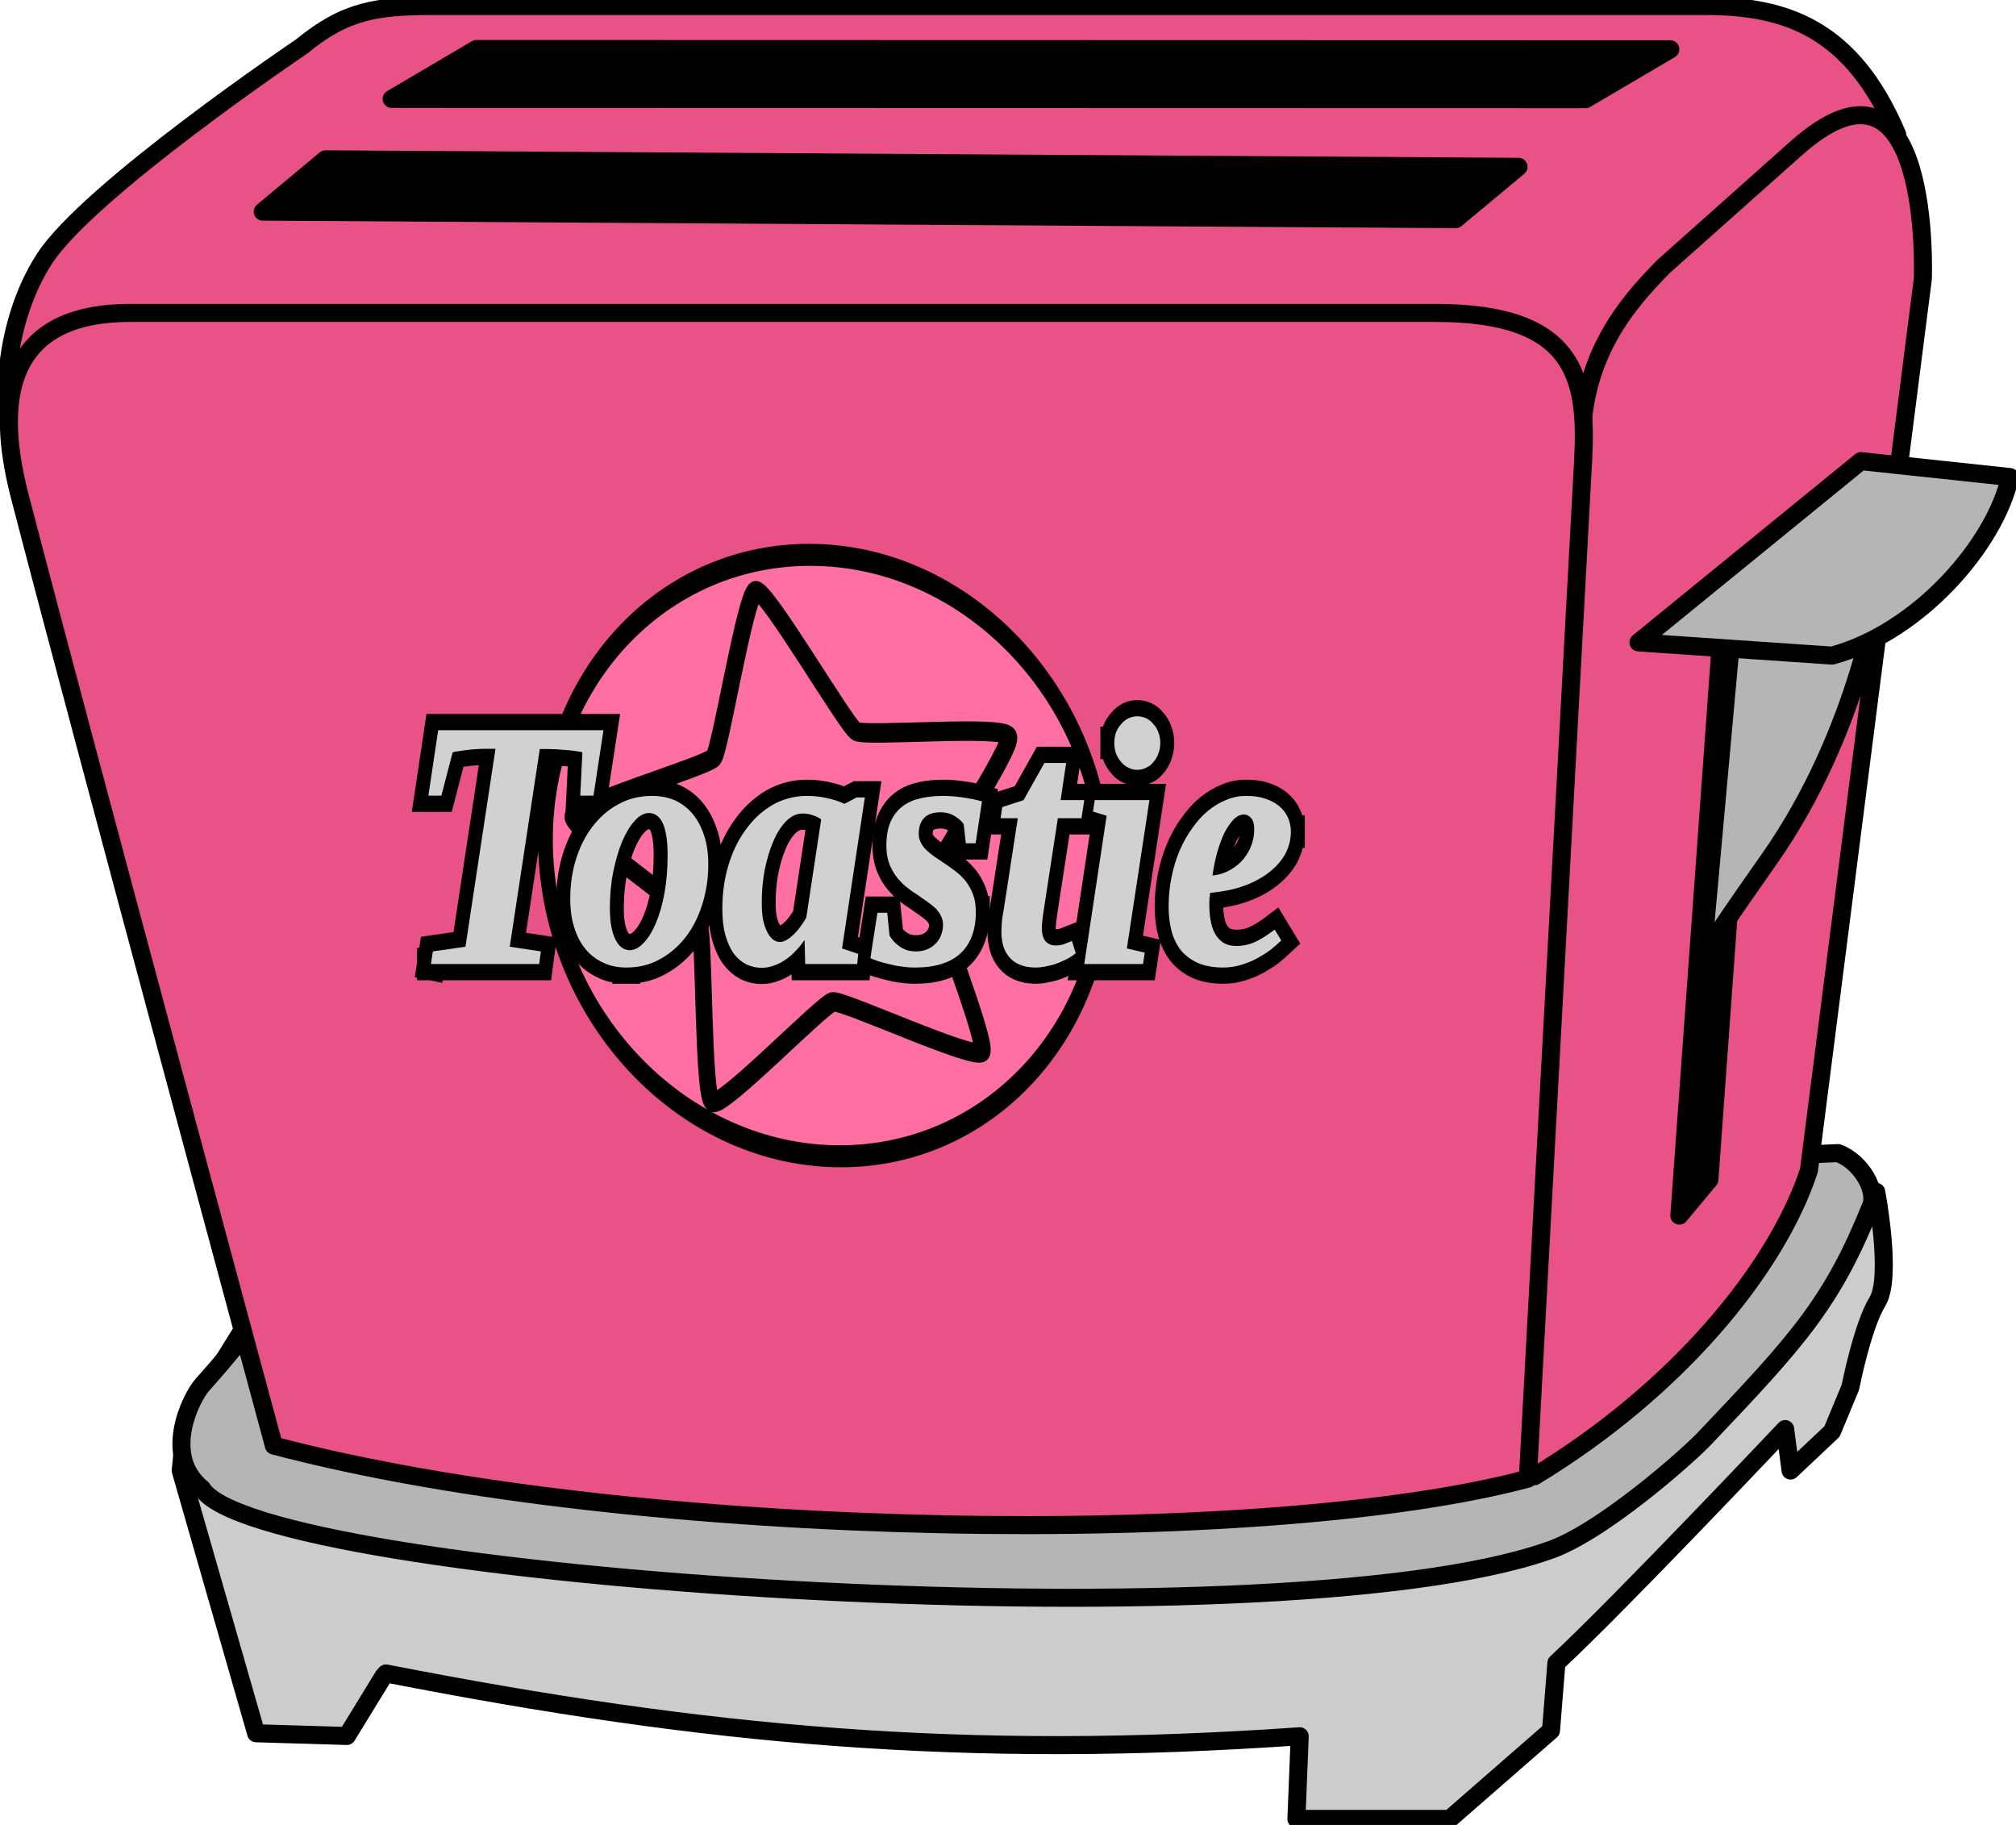 <?xml version="1.0" encoding="UTF-8" standalone="no"?>
<!-- Created with Inkscape (http://www.inkscape.org/) -->

<svg
     xmlns:dc="http://purl.org/dc/elements/1.1/"
     xmlns:cc="http://creativecommons.org/ns#"
     xmlns:rdf="http://www.w3.org/1999/02/22-rdf-syntax-ns#"
     xmlns:svg="http://www.w3.org/2000/svg"
     xmlns="http://www.w3.org/2000/svg"
     xmlns:xlink="http://www.w3.org/1999/xlink"
     xmlns:sodipodi="http://sodipodi.sourceforge.net/DTD/sodipodi-0.dtd"
     xmlns:inkscape="http://www.inkscape.org/namespaces/inkscape"
     id="svg2"
     height="607.1"
     width="670.7"
     version="1.1"
     viewBox="0 0 670.7 607.1"
     inkscape:version="0.48.5 r10040"
     sodipodi:docname="foo (copy).svg">
    <sodipodi:namedview
         pagecolor="#ffffff"
         bordercolor="#666666"
         borderopacity="1"
         objecttolerance="10"
         gridtolerance="10"
         guidetolerance="10"
         inkscape:pageopacity="0"
         inkscape:pageshadow="2"
         inkscape:window-width="1920"
         inkscape:window-height="1106"
         id="namedview53"
         showgrid="false"
         inkscape:zoom="1.11"
         inkscape:cx="249.5"
         inkscape:cy="318.9"
         inkscape:window-x="0"
         inkscape:window-y="32"
         inkscape:window-maximized="1"
         inkscape:current-layer="svg2"
         fit-margin-top="0"
         fit-margin-left="0"
         fit-margin-right="0"
         fit-margin-bottom="0" />
    <defs
         id="defs4">
        <linearGradient
             id="linearGradient4357">
            <stop
                 id="stop4359"
                 stop-color="#9be7ff"
                 offset="0" />
            <stop
                 id="stop4361"
                 stop-color="#fcfeff"
                 offset="1" />
        </linearGradient>
        <linearGradient
             id="linearGradient4441-2"
             y2="473"
             xlink:href="#linearGradient4357"
             gradientUnits="userSpaceOnUse"
             x2="525.5"
             y1="505.1"
             x1="568" />
        <linearGradient
             id="linearGradient4425-7"
             y2="390.5"
             xlink:href="#linearGradient4357"
             gradientUnits="userSpaceOnUse"
             x2="588.5"
             y1="468.8"
             x1="646.9" />
        <linearGradient
             id="linearGradient4433-7"
             y2="421.2"
             xlink:href="#linearGradient4357"
             gradientUnits="userSpaceOnUse"
             x2="439.1"
             y1="460.1"
             x1="490" />
        <linearGradient
             id="linearGradient4409-0"
             y2="346.1"
             xlink:href="#linearGradient4357"
             gradientUnits="userSpaceOnUse"
             x2="629.7"
             y1="391.3"
             x1="693.2" />
        <linearGradient
             id="linearGradient4417-7"
             y2="357.3"
             xlink:href="#linearGradient4357"
             gradientUnits="userSpaceOnUse"
             x2="461.7"
             y1="419.5"
             x1="523.3" />
        <linearGradient
             id="linearGradient4379-1"
             y2="297.9"
             xlink:href="#linearGradient4357"
             gradientUnits="userSpaceOnUse"
             x2="672.5"
             y1="324.8"
             x1="727" />
        <linearGradient
             id="linearGradient4401-9"
             y2="309.6"
             xlink:href="#linearGradient4357"
             gradientUnits="userSpaceOnUse"
             x2="466.8"
             y1="328"
             x1="589.9" />
        <linearGradient
             id="linearGradient4393-3"
             y2="260.4"
             xlink:href="#linearGradient4357"
             gradientUnits="userSpaceOnUse"
             x2="491.4"
             y1="277.4"
             x1="555.1" />
        <linearGradient
             id="linearGradient4363-7"
             y2="117.6"
             xlink:href="#linearGradient4357"
             gradientUnits="userSpaceOnUse"
             x2="633.1"
             y1="146.2"
             x1="803.1" />
        <linearGradient
             id="linearGradient6075"
             y2="148.9"
             xlink:href="#linearGradient4357"
             gradientUnits="userSpaceOnUse"
             x2="669.4"
             y1="210.8"
             x1="792.7" />
    </defs>
    <path
         style="fill:#cccccc;fill-opacity:1;stroke:#000000;stroke-width:6;stroke-linecap:round;stroke-linejoin:round;stroke-miterlimit:4;stroke-dasharray:none"
         inkscape:connector-curvature="0"
         d="M 61.81,472.8 81.11,441.8 624.2,396.5 C 624.2,396.5 629.6,424.8 624.6,433 619.6,441.1 615.6,461.5 615.6,461.5 L 609.5,476.2 595.7,489.2 593.9,475.4 C 593.9,475.4 539.2,533.3 517.8,553.2 L 516,575.7 482.3,605.1 431.3,605.1 432.4,577.6 C 320.7,585.4 234.9,577.5 128.4,556.7 L 127.6,557.6 115.4,577.5 85.21,576.6 60.11,489.2 z"
         id="path9034" />
    <path
         style="fill:#e95287;fill-opacity:1;stroke:#000000;stroke-width:6;stroke-linecap:round;stroke-linejoin:round;stroke-miterlimit:4;stroke-dasharray:none"
         inkscape:connector-curvature="0"
         d="M 2.111,137.2 C 2.111,137.2 0.011,109.1 14.71,86.2 29.41,63.3 100.3,15.5 100.3,15.5 115,3.4 125.4,2 144.4,2 H 567.5 C 593.9,2 616.2,9.3 631.2,44.8 L 543.4,188.8 z"
         id="path9036" />
    <path
         style="fill:#b5b5b5;fill-opacity:1;stroke:#000000;stroke-width:6;stroke-linecap:round;stroke-linejoin:round;stroke-miterlimit:4;stroke-dasharray:none"
         inkscape:connector-curvature="0"
         d="M 117.6,405 611.5,383.6 C 619.5,386.6 624.6,396.4 622.4,401.3 609.5,433.4 598.1,445.9 567.2,478.4 562.2,483.8 532.4,510.4 514.7,516 422.6,548.1 85.11,525.1 67.21,495.2 53.71,484.2 63.71,464.7 67.31,460.7 89.91,435.5 92.91,425.4 117.6,405 z"
         id="path9038" />
    <path
         style="fill:#e95287;fill-opacity:1;stroke:#000000;stroke-width:6;stroke-linecap:round;stroke-linejoin:round;stroke-miterlimit:4;stroke-dasharray:none"
         inkscape:connector-curvature="0"
         d="M 526.2,145.4 C 527.2,118.1 540.5,101.7 553.5,88.6 L 597.5,49.4 C 643.1,8.8 639.7,92.8 639.7,92.8 L 601.8,389.4 C 591,422.2 557.9,462.4 510.5,491.1"
         id="path9040" />
    <path
         style="stroke:#000000;stroke-width:6;stroke-linecap:round;stroke-linejoin:round;stroke-miterlimit:4;stroke-dasharray:none"
         inkscape:connector-curvature="0"
         d="M 108.3,53 505.2,55.5 484.3,72.9 87.41,70.4 z"
         id="path9042" />
    <path
         style="stroke:#000000;stroke-width:6;stroke-linecap:round;stroke-linejoin:round;stroke-miterlimit:4;stroke-dasharray:none"
         inkscape:connector-curvature="0"
         d="M 158.5,16.3 555.7,16.4 527.5,33 130.3,32.9 z"
         id="path9044" />
    <path
         style="stroke:#000000;stroke-width:6;stroke-linecap:round;stroke-linejoin:round;stroke-miterlimit:4;stroke-dasharray:none"
         inkscape:connector-curvature="0"
         d="M 572.4,215.3 582.4,203.3 568.7,392.4 558.7,404.4 z"
         id="path9046" />
    <path
         style="fill:#b5b5b5;fill-opacity:1;stroke:#000000;stroke-width:6;stroke-linecap:round;stroke-linejoin:round;stroke-miterlimit:4;stroke-dasharray:none"
         inkscape:connector-curvature="0"
         d="M 576.6,205.5 625.1,195.1 C 625.1,195.1 618.6,242.9 588.8,285.5 558.8,328.1 566.2,320.2 566.2,320.2 z"
         id="path9048" />
    <path
         style="fill:#b5b5b5;fill-opacity:1;stroke:#000000;stroke-width:6;stroke-linecap:round;stroke-linejoin:round;stroke-miterlimit:4;stroke-dasharray:none"
         inkscape:connector-curvature="0"
         d="M 545.1,213.7 619.1,153.4 668.7,158.7 C 663.7,181.1 638.4,210.3 609.5,218.1 z"
         id="path9050" />
    <path
         style="fill:#e95287;fill-opacity:1;stroke:#000000;stroke-width:6;stroke-linecap:round;stroke-linejoin:round;stroke-miterlimit:4;stroke-dasharray:none"
         inkscape:connector-curvature="0"
         d="M 43.31,104.1 H 477.7 C 524.4,104.1 528.1,125.9 526.7,153 L 508.3,491.9 C 422.1,515.1 211.9,512.8 91.11,480.9 91.11,480.9 28.61,249.9 6.611,165.2 -0.189,139 -2.089,104.1 43.31,104.1 z"
         id="path9052" />
    <g
         id="g4253"
         transform="matrix(0.859,0,0,1,45.8,0)">
        <path
             transform="matrix(0.552,0,0.042,0.705,323.4,581)"
             d="M 124.3,-420.4 C 124.3,-342 36.57,-278.5 -71.62,-278.5 -179.8,-278.5 -267.5,-342 -267.5,-420.4 -267.5,-498.8 -179.8,-562.3 -71.62,-562.3 36.57,-562.3 124.3,-498.8 124.3,-420.4 z"
             sodipodi:ry="141.9"
             sodipodi:rx="195.9"
             sodipodi:cy="-420.4"
             sodipodi:cx="-71.62"
             id="path3832"
             style="fill:#ff6fa2;fill-opacity:1;stroke:#000000;stroke-width:10.38;stroke-linecap:round;stroke-linejoin:round;stroke-miterlimit:4;stroke-opacity:1;stroke-dasharray:none"
             sodipodi:type="arc" />
        <path
             transform="matrix(0.858,0,0.051,0.857,372.3,670.6)"
             inkscape:transform-center-y="0.07528"
             inkscape:transform-center-x="0.07146"
             d="M -30.66,-374.1 C -34.07,-370.7 -91.91,-394.3 -96.67,-393.6 -101.4,-392.8 -149.1,-352.4 -153.4,-354.6 -157.7,-356.8 -153.1,-419.1 -155.2,-423.4 -157.4,-427.7 -210.6,-460.6 -209.8,-465.3 -209,-470.1 -148.3,-485 -144.9,-488.4 -141.5,-491.8 -126.7,-552.4 -121.9,-553.2 -117.2,-554 -84.29,-500.8 -79.99,-498.6 -75.7,-496.4 -13.41,-501.1 -11.22,-496.8 -9.034,-492.5 -49.41,-444.8 -50.16,-440 -50.91,-435.3 -27.25,-377.5 -30.66,-374.1 z"
             inkscape:randomized="0"
             inkscape:rounded="0.07"
             inkscape:flatsided="false"
             sodipodi:arg2="1.414"
             sodipodi:arg1="0.7854"
             sodipodi:r2="55.93"
             sodipodi:r1="105.7"
             sodipodi:cy="-448.8"
             sodipodi:cx="-105.4"
             sodipodi:sides="5"
             id="path3830"
             style="fill:#ff6fa2;fill-opacity:1;stroke:#000000;stroke-width:7.552;stroke-miterlimit:4;stroke-opacity:1;stroke-dasharray:none"
             sodipodi:type="star" />
        <g
             id="use3842-4-3"
             style="font-size:40px;font-style:normal;font-weight:normal;line-height:125%;letter-spacing:0px;word-spacing:0px;fill:none;stroke:#000000;stroke-width:13.079;stroke-linecap:square;stroke-linejoin:miter;stroke-miterlimit:4;stroke-opacity:1;stroke-dasharray:none;font-family:Sans"
             transform="matrix(0.825,0,0,0.825,-105.7,628.6)">
            <path
                 id="path3868-2-8"
                 style="font-size:144px;font-style:italic;font-variant:normal;font-weight:bold;font-stretch:normal;stroke:#000000;stroke-width:13.079;stroke-miterlimit:4;stroke-dasharray:none;font-family:Liberation Serif;-inkscape-font-specification:Liberation Serif Bold Italic"
                 d="M 265.8,-373.2 266.7,-378.3 282,-380.2 296.1,-460 291.8,-460 C 290.7,-460 289.4,-460 288,-459.9 286.5,-459.8 285.1,-459.8 283.6,-459.6 282.1,-459.5 280.7,-459.3 279.3,-459.1 278,-459 276.9,-458.8 276,-458.6 L 270.7,-441.1 264.6,-441.1 269.2,-467.5 346.8,-467.5 342.1,-441.1 335.9,-441.1 336.9,-458.6 C 336,-458.8 334.9,-459 333.5,-459.1 332.2,-459.3 330.8,-459.4 329.3,-459.5 327.8,-459.6 326.3,-459.7 324.8,-459.8 323.4,-459.8 322.1,-459.9 321,-459.9 L 316.9,-459.9 302.8,-380.2 317.4,-378.3 316.6,-373.2 265.8,-373.2"
                 inkscape:connector-curvature="0" />
            <path
                 id="path3870-2-0"
                 style="font-size:144px;font-style:italic;font-variant:normal;font-weight:bold;font-stretch:normal;stroke:#000000;stroke-width:13.079;stroke-miterlimit:4;stroke-dasharray:none;font-family:Liberation Serif;-inkscape-font-specification:Liberation Serif Bold Italic"
                 d="M 376.9,-417.1 C 376.9,-422.6 376.2,-426.8 374.8,-429.7 373.3,-432.6 371.1,-434.1 368.1,-434.1 365.9,-434.1 363.7,-433.1 361.5,-431 359.3,-429 357.4,-426.2 355.6,-422.7 353.9,-419.2 352.5,-415.1 351.4,-410.4 350.3,-405.8 349.8,-400.8 349.8,-395.6 349.8,-390.2 350.7,-386.1 352.4,-383.1 354.1,-380.2 356.4,-378.8 359.1,-378.8 361.3,-378.8 363.4,-379.7 365.5,-381.6 367.7,-383.5 369.6,-386.1 371.3,-389.5 373,-392.9 374.4,-397 375.4,-401.7 376.4,-406.4 376.9,-411.5 376.9,-417.1 M 357.5,-371.8 C 353.6,-371.8 350,-372.4 346.8,-373.7 343.5,-375 340.7,-376.8 338.4,-379.2 336.1,-381.6 334.3,-384.5 333.1,-387.9 331.8,-391.3 331.2,-395.2 331.2,-399.5 331.2,-405 332,-410.2 333.8,-415.2 335.6,-420.3 338.2,-424.7 341.5,-428.5 344.9,-432.3 348.9,-435.4 353.7,-437.6 358.4,-439.9 363.8,-441 369.7,-441 373.6,-441 377.1,-440.4 380.4,-439.2 383.6,-437.9 386.4,-436.1 388.7,-433.7 391,-431.3 392.8,-428.4 394.1,-424.9 395.4,-421.5 396,-417.7 396,-413.3 396,-407.9 395.1,-402.6 393.3,-397.6 391.5,-392.6 389,-388.2 385.6,-384.3 382.2,-380.5 378.2,-377.5 373.4,-375.2 368.7,-372.9 363.4,-371.8 357.5,-371.8"
                 inkscape:connector-curvature="0" />
            <path
                 id="path3872-6-4"
                 style="font-size:144px;font-style:italic;font-variant:normal;font-weight:bold;font-stretch:normal;stroke:#000000;stroke-width:13.079;stroke-miterlimit:4;stroke-dasharray:none;font-family:Liberation Serif;-inkscape-font-specification:Liberation Serif Bold Italic"
                 d="M 458.8,-379.5 466.4,-377.3 465.9,-373.2 441.5,-373.2 441.2,-382.9 C 439.9,-381.3 438.5,-379.8 437,-378.5 435.5,-377.1 433.9,-375.9 432.1,-374.9 430.4,-373.9 428.7,-373.1 426.8,-372.6 425,-372 423.1,-371.7 421.2,-371.7 418.4,-371.7 415.9,-372.2 413.6,-373.2 411.4,-374.2 409.4,-375.7 407.8,-377.6 406.2,-379.6 404.9,-382.2 403.9,-385.2 403,-388.2 402.6,-391.6 402.6,-395.6 402.6,-401.7 403.5,-407.4 405.4,-412.9 407.3,-418.4 410,-423.2 413.5,-427.3 417,-431.5 421.1,-434.8 426,-437.3 430.9,-439.7 436.3,-441 442.3,-441 445.6,-441 448.8,-440.7 451.8,-440.1 454.9,-439.5 457.6,-438.8 459.9,-437.8 L 465.7,-440.4 469.5,-440.4 458.8,-379.5 M 421.1,-397.9 C 421.1,-395.2 421.3,-392.8 421.8,-390.8 422.3,-388.8 423,-387.2 423.8,-385.9 424.6,-384.6 425.5,-383.7 426.5,-383 427.5,-382.4 428.6,-382.1 429.6,-382.1 430.7,-382.1 431.8,-382.4 432.9,-383 434.1,-383.6 435.2,-384.4 436.3,-385.3 437.4,-386.3 438.5,-387.3 439.4,-388.5 440.4,-389.6 441.3,-390.8 442,-391.9 L 449,-431.5 C 448,-432.2 446.7,-432.8 445.1,-433.2 443.5,-433.7 441.9,-433.9 440.3,-433.9 437.4,-433.9 434.8,-432.8 432.4,-430.7 430.1,-428.6 428,-425.8 426.4,-422.4 424.7,-419 423.4,-415.1 422.4,-410.8 421.5,-406.5 421.1,-402.2 421.1,-397.9"
                 inkscape:connector-curvature="0" />
            <path
                 id="path3874-4-7"
                 style="font-size:144px;font-style:italic;font-variant:normal;font-weight:bold;font-stretch:normal;stroke:#000000;stroke-width:13.079;stroke-miterlimit:4;stroke-dasharray:none;font-family:Liberation Serif;-inkscape-font-specification:Liberation Serif Bold Italic"
                 d="M 521.6,-394.1 C 521.6,-387 519.2,-381.4 514.5,-377.6 509.7,-373.7 502.5,-371.8 493,-371.8 491,-371.8 488.9,-371.9 486.8,-372.2 484.6,-372.4 482.6,-372.8 480.7,-373.2 478.8,-373.6 477.1,-374 475.6,-374.4 474.1,-374.8 473,-375.2 472.1,-375.6 L 475.4,-393.9 480,-393.9 481.1,-384.7 C 481.6,-383.9 482.3,-383.1 483.1,-382.3 483.9,-381.6 484.8,-380.9 485.8,-380.3 486.8,-379.7 488,-379.2 489.2,-378.8 490.5,-378.5 492,-378.3 493.5,-378.3 495.5,-378.3 497.3,-378.6 498.9,-379.2 500.5,-379.8 501.8,-380.6 502.9,-381.6 503.9,-382.5 504.8,-383.7 505.3,-384.9 505.9,-386.3 506.2,-387.6 506.2,-389 506.2,-390.5 505.8,-391.7 505.1,-392.8 504.5,-393.9 503.5,-395 502.4,-395.9 501.2,-396.8 499.9,-397.7 498.4,-398.6 497,-399.4 495.5,-400.3 493.9,-401.3 491.9,-402.3 490.1,-403.5 488.4,-404.7 486.7,-406 485.2,-407.4 483.9,-408.9 482.6,-410.5 481.5,-412.3 480.7,-414.3 480,-416.2 479.6,-418.5 479.6,-421 479.6,-424.9 480.3,-428.2 481.7,-430.8 483.1,-433.4 485.1,-435.5 487.5,-437 489.9,-438.5 492.7,-439.5 495.9,-440.1 499.1,-440.7 502.5,-441 506.1,-441 509.1,-441 512.2,-440.8 515.3,-440.4 518.5,-440 521.6,-439.5 524.5,-438.8 L 521.5,-421.9 516.9,-421.9 515.9,-429.6 C 515,-430.8 513.5,-431.9 511.6,-432.9 509.7,-433.9 507.5,-434.4 505.1,-434.4 501.5,-434.4 498.9,-433.6 497.2,-432 495.6,-430.5 494.8,-428.4 494.8,-425.8 494.8,-424.5 495.1,-423.3 495.7,-422.3 496.3,-421.2 497.1,-420.3 498.1,-419.4 499.2,-418.5 500.4,-417.6 501.7,-416.8 503,-416 504.5,-415.2 506,-414.3 508,-413.2 509.9,-412 511.8,-410.8 513.7,-409.6 515.3,-408.2 516.8,-406.7 518.2,-405.1 519.4,-403.3 520.3,-401.3 521.2,-399.2 521.6,-396.8 521.6,-394.1"
                 inkscape:connector-curvature="0" />
            <path
                 id="path3876-1-6"
                 style="font-size:144px;font-style:italic;font-variant:normal;font-weight:bold;font-stretch:normal;stroke:#000000;stroke-width:13.079;stroke-miterlimit:4;stroke-dasharray:none;font-family:Liberation Serif;-inkscape-font-specification:Liberation Serif Bold Italic"
                 d="M 559,-380.7 C 560.1,-380.7 561.3,-380.8 562.6,-381.1 563.8,-381.5 565.2,-382 566.7,-382.5 L 568.5,-377.6 C 567.6,-376.9 566.4,-376.2 565,-375.5 563.7,-374.9 562.1,-374.3 560.4,-373.7 558.8,-373.1 557,-372.7 555.2,-372.4 553.3,-372 551.5,-371.8 549.7,-371.8 546.7,-371.8 544.2,-372.2 542.1,-373 540.1,-373.7 538.4,-374.8 537.2,-376.1 535.9,-377.4 535,-378.9 534.4,-380.7 533.9,-382.4 533.6,-384.2 533.6,-386.2 533.6,-387.6 533.7,-389.1 533.9,-390.9 534.2,-392.7 534.5,-394.5 534.9,-396.3 L 541.3,-432 533.2,-432 534,-436.5 544,-439.3 553.8,-454.3 564,-454.3 561.4,-439.3 572.5,-439.3 571.2,-432 560.1,-432 553.7,-396.2 C 553.4,-394.5 553.1,-392.9 552.9,-391.3 552.7,-389.8 552.6,-388.6 552.6,-387.8 552.6,-385.3 553.2,-383.5 554.4,-382.3 555.7,-381.2 557.2,-380.7 559,-380.7"
                 inkscape:connector-curvature="0" />
            <path
                 id="path3878-2-8"
                 style="font-size:144px;font-style:italic;font-variant:normal;font-weight:bold;font-stretch:normal;stroke:#000000;stroke-width:13.079;stroke-miterlimit:4;stroke-dasharray:none;font-family:Liberation Serif;-inkscape-font-specification:Liberation Serif Bold Italic"
                 d="M 592.5,-379.5 600.9,-377.8 600.1,-373.2 572.5,-373.2 583,-433 576.6,-434.7 577.4,-439.3 603.1,-439.3 592.5,-379.5 M 586.6,-462.4 C 586.6,-463.9 586.9,-465.3 587.4,-466.6 588,-467.9 588.8,-469 589.8,-469.9 590.7,-470.9 591.9,-471.7 593.2,-472.3 594.5,-472.8 595.9,-473.1 597.4,-473.1 598.9,-473.1 600.3,-472.8 601.6,-472.3 603,-471.7 604.1,-470.9 605,-469.9 606,-469 606.8,-467.9 607.3,-466.6 607.9,-465.3 608.2,-463.9 608.2,-462.4 608.2,-460.9 607.9,-459.4 607.3,-458.1 606.8,-456.8 606,-455.7 605,-454.7 604.1,-453.7 603,-452.9 601.6,-452.4 600.3,-451.8 598.9,-451.5 597.4,-451.5 595.9,-451.5 594.5,-451.8 593.2,-452.4 591.9,-452.9 590.7,-453.7 589.8,-454.7 588.8,-455.7 588,-456.8 587.4,-458.1 586.9,-459.4 586.6,-460.9 586.6,-462.4"
                 inkscape:connector-curvature="0" />
            <path
                 id="path3880-8-9"
                 style="font-size:144px;font-style:italic;font-variant:normal;font-weight:bold;font-stretch:normal;stroke:#000000;stroke-width:13.079;stroke-miterlimit:4;stroke-dasharray:none;font-family:Liberation Serif;-inkscape-font-specification:Liberation Serif Bold Italic"
                 d="M 669.5,-426.6 C 669.5,-423.6 668.7,-420.7 667,-417.8 665.3,-415.1 662.8,-412.6 659.6,-410.4 656.4,-408.2 652.4,-406.3 647.7,-404.8 643,-403.3 637.6,-402.4 631.6,-401.9 631.6,-401.7 631.5,-401.4 631.5,-401 631.4,-400.6 631.4,-400.2 631.3,-399.7 631.3,-399.3 631.3,-398.8 631.2,-398.3 631.2,-397.8 631.2,-397.4 631.2,-397.1 631.2,-395 631.4,-392.9 631.8,-390.9 632.2,-388.9 632.8,-387.2 633.8,-385.6 634.7,-384.1 636,-382.9 637.6,-381.9 639.3,-381 641.4,-380.5 644,-380.5 647.4,-380.5 650.7,-381.2 653.6,-382.5 656.6,-383.8 659.3,-385.4 661.9,-387.1 L 665,-382.7 C 663.5,-381.5 661.8,-380.2 659.9,-378.9 657.9,-377.6 655.7,-376.5 653.4,-375.4 651.1,-374.3 648.5,-373.5 645.9,-372.8 643.2,-372.1 640.5,-371.8 637.6,-371.8 633.2,-371.8 629.4,-372.4 626.2,-373.5 623,-374.7 620.4,-376.3 618.2,-378.4 616.2,-380.5 614.6,-383.1 613.6,-386.1 612.6,-389.2 612.1,-392.6 612.1,-396.4 612.1,-400.6 612.6,-404.6 613.5,-408.4 614.4,-412.2 615.7,-415.8 617.3,-419 619,-422.4 621,-425.4 623.2,-428 625.5,-430.8 627.9,-433.1 630.6,-435 633.3,-436.9 636.2,-438.4 639.2,-439.4 642.2,-440.5 645.2,-441 648.3,-441 651.8,-441 654.8,-440.7 657.4,-439.9 660,-439.2 662.2,-438.2 664,-436.9 665.8,-435.6 667.2,-434.1 668.1,-432.3 669,-430.6 669.5,-428.7 669.5,-426.6 M 632.7,-408.9 C 635.9,-409.2 638.7,-410 641.1,-411.2 643.5,-412.4 645.6,-413.8 647.2,-415.5 648.9,-417.3 650.2,-419.2 651,-421.2 651.9,-423.3 652.3,-425.4 652.3,-427.5 652.3,-429.5 651.9,-431 650.9,-432 649.9,-433 648.8,-433.5 647.5,-433.5 645.7,-433.5 644,-432.8 642.4,-431.3 640.9,-429.9 639.5,-428.1 638.1,-425.8 636.9,-423.5 635.8,-420.9 634.8,-417.9 633.9,-415 633.2,-412 632.7,-408.9"
                 inkscape:connector-curvature="0" />
        </g>
        <g
             id="flowRoot3834-8-0"
             style="font-size:40px;font-style:normal;font-weight:normal;line-height:125%;letter-spacing:0px;word-spacing:0px;fill:#d1d1d1;fill-opacity:1;stroke:none;font-family:Sans"
             transform="matrix(0.825,0,0,0.825,-105.7,628.6)">
            <path
                 id="path3853-9-6"
                 style="font-size:144px;font-style:italic;font-variant:normal;font-weight:bold;font-stretch:normal;fill:#d1d1d1;font-family:Liberation Serif;-inkscape-font-specification:Liberation Serif Bold Italic"
                 d="M 265.8,-373.2 266.7,-378.3 282,-380.2 296.1,-460 291.8,-460 C 290.7,-460 289.4,-460 288,-459.9 286.5,-459.8 285.1,-459.8 283.6,-459.6 282.1,-459.5 280.7,-459.3 279.3,-459.1 278,-459 276.9,-458.8 276,-458.6 L 270.7,-441.1 264.6,-441.1 269.2,-467.5 346.8,-467.5 342.1,-441.1 335.9,-441.1 336.9,-458.6 C 336,-458.8 334.9,-459 333.5,-459.1 332.2,-459.3 330.8,-459.4 329.3,-459.5 327.8,-459.6 326.3,-459.7 324.8,-459.8 323.4,-459.8 322.1,-459.9 321,-459.9 L 316.9,-459.9 302.8,-380.2 317.4,-378.3 316.6,-373.2 265.8,-373.2"
                 inkscape:connector-curvature="0" />
            <path
                 id="path3855-2-8"
                 style="font-size:144px;font-style:italic;font-variant:normal;font-weight:bold;font-stretch:normal;fill:#d1d1d1;font-family:Liberation Serif;-inkscape-font-specification:Liberation Serif Bold Italic"
                 d="M 376.9,-417.1 C 376.9,-422.6 376.2,-426.8 374.8,-429.7 373.3,-432.6 371.1,-434.1 368.1,-434.1 365.9,-434.1 363.7,-433.1 361.5,-431 359.3,-429 357.4,-426.2 355.6,-422.7 353.9,-419.2 352.5,-415.1 351.4,-410.4 350.3,-405.8 349.8,-400.8 349.8,-395.6 349.8,-390.2 350.7,-386.1 352.4,-383.1 354.1,-380.2 356.4,-378.8 359.1,-378.8 361.3,-378.8 363.4,-379.7 365.5,-381.6 367.7,-383.5 369.6,-386.1 371.3,-389.5 373,-392.9 374.4,-397 375.4,-401.7 376.4,-406.4 376.9,-411.5 376.9,-417.1 M 357.5,-371.8 C 353.6,-371.8 350,-372.4 346.8,-373.7 343.5,-375 340.7,-376.8 338.4,-379.2 336.1,-381.6 334.3,-384.5 333.1,-387.9 331.8,-391.3 331.2,-395.2 331.2,-399.5 331.2,-405 332,-410.2 333.8,-415.2 335.6,-420.3 338.2,-424.7 341.5,-428.5 344.9,-432.3 348.9,-435.4 353.7,-437.6 358.4,-439.9 363.8,-441 369.7,-441 373.6,-441 377.1,-440.4 380.4,-439.2 383.6,-437.9 386.4,-436.1 388.7,-433.7 391,-431.3 392.8,-428.4 394.1,-424.9 395.4,-421.5 396,-417.7 396,-413.3 396,-407.9 395.1,-402.6 393.3,-397.6 391.5,-392.6 389,-388.2 385.6,-384.3 382.2,-380.5 378.2,-377.5 373.4,-375.2 368.7,-372.9 363.4,-371.8 357.5,-371.8"
                 inkscape:connector-curvature="0" />
            <path
                 id="path3857-8-7"
                 style="font-size:144px;font-style:italic;font-variant:normal;font-weight:bold;font-stretch:normal;fill:#d1d1d1;font-family:Liberation Serif;-inkscape-font-specification:Liberation Serif Bold Italic"
                 d="M 458.8,-379.5 466.4,-377.3 465.9,-373.2 441.5,-373.2 441.2,-382.9 C 439.9,-381.3 438.5,-379.8 437,-378.5 435.5,-377.1 433.9,-375.9 432.1,-374.9 430.4,-373.9 428.7,-373.1 426.8,-372.6 425,-372 423.1,-371.7 421.2,-371.7 418.4,-371.7 415.9,-372.2 413.6,-373.2 411.4,-374.2 409.4,-375.7 407.8,-377.6 406.2,-379.6 404.9,-382.2 403.9,-385.2 403,-388.2 402.6,-391.6 402.6,-395.6 402.6,-401.7 403.5,-407.4 405.4,-412.9 407.3,-418.4 410,-423.2 413.5,-427.3 417,-431.5 421.1,-434.8 426,-437.3 430.9,-439.7 436.3,-441 442.3,-441 445.6,-441 448.8,-440.7 451.8,-440.1 454.9,-439.5 457.6,-438.8 459.9,-437.8 L 465.7,-440.4 469.5,-440.4 458.8,-379.5 M 421.1,-397.9 C 421.1,-395.2 421.3,-392.8 421.8,-390.8 422.3,-388.8 423,-387.2 423.8,-385.9 424.6,-384.6 425.5,-383.7 426.5,-383 427.5,-382.4 428.6,-382.1 429.6,-382.1 430.7,-382.1 431.8,-382.4 432.9,-383 434.1,-383.6 435.2,-384.4 436.3,-385.3 437.4,-386.3 438.5,-387.3 439.4,-388.5 440.4,-389.6 441.3,-390.8 442,-391.9 L 449,-431.5 C 448,-432.2 446.7,-432.8 445.1,-433.2 443.5,-433.7 441.9,-433.9 440.3,-433.9 437.4,-433.9 434.8,-432.8 432.4,-430.7 430.1,-428.6 428,-425.8 426.4,-422.4 424.7,-419 423.4,-415.1 422.4,-410.8 421.5,-406.5 421.1,-402.2 421.1,-397.9"
                 inkscape:connector-curvature="0" />
            <path
                 id="path3859-8-9"
                 style="font-size:144px;font-style:italic;font-variant:normal;font-weight:bold;font-stretch:normal;fill:#d1d1d1;font-family:Liberation Serif;-inkscape-font-specification:Liberation Serif Bold Italic"
                 d="M 521.6,-394.1 C 521.6,-387 519.2,-381.4 514.5,-377.6 509.7,-373.7 502.5,-371.8 493,-371.8 491,-371.8 488.9,-371.9 486.8,-372.2 484.6,-372.4 482.6,-372.8 480.7,-373.2 478.8,-373.6 477.1,-374 475.6,-374.4 474.1,-374.8 473,-375.2 472.1,-375.6 L 475.4,-393.9 480,-393.9 481.1,-384.7 C 481.6,-383.9 482.3,-383.1 483.1,-382.3 483.9,-381.6 484.8,-380.9 485.8,-380.3 486.8,-379.7 488,-379.2 489.2,-378.8 490.5,-378.5 492,-378.3 493.5,-378.3 495.5,-378.3 497.3,-378.6 498.9,-379.2 500.5,-379.8 501.8,-380.6 502.9,-381.6 503.9,-382.5 504.8,-383.7 505.3,-384.9 505.9,-386.3 506.2,-387.6 506.2,-389 506.2,-390.5 505.8,-391.7 505.1,-392.8 504.5,-393.9 503.5,-395 502.4,-395.9 501.2,-396.8 499.9,-397.7 498.4,-398.6 497,-399.4 495.5,-400.3 493.9,-401.3 491.9,-402.3 490.1,-403.5 488.4,-404.7 486.7,-406 485.2,-407.4 483.9,-408.9 482.6,-410.5 481.5,-412.3 480.7,-414.3 480,-416.2 479.6,-418.5 479.6,-421 479.6,-424.9 480.3,-428.2 481.7,-430.8 483.1,-433.4 485.1,-435.5 487.5,-437 489.9,-438.5 492.7,-439.5 495.9,-440.1 499.1,-440.7 502.5,-441 506.1,-441 509.1,-441 512.2,-440.8 515.3,-440.4 518.5,-440 521.6,-439.5 524.5,-438.8 L 521.5,-421.9 516.9,-421.9 515.9,-429.6 C 515,-430.8 513.5,-431.9 511.6,-432.9 509.7,-433.9 507.5,-434.4 505.1,-434.4 501.5,-434.4 498.9,-433.6 497.2,-432 495.6,-430.5 494.8,-428.4 494.8,-425.8 494.8,-424.5 495.1,-423.3 495.7,-422.3 496.3,-421.2 497.1,-420.3 498.1,-419.4 499.2,-418.5 500.4,-417.6 501.7,-416.8 503,-416 504.5,-415.2 506,-414.3 508,-413.2 509.9,-412 511.8,-410.8 513.7,-409.6 515.3,-408.2 516.8,-406.7 518.2,-405.1 519.4,-403.3 520.3,-401.3 521.2,-399.2 521.6,-396.8 521.6,-394.1"
                 inkscape:connector-curvature="0" />
            <path
                 id="path3861-8-0"
                 style="font-size:144px;font-style:italic;font-variant:normal;font-weight:bold;font-stretch:normal;fill:#d1d1d1;font-family:Liberation Serif;-inkscape-font-specification:Liberation Serif Bold Italic"
                 d="M 559,-380.7 C 560.1,-380.7 561.3,-380.8 562.6,-381.1 563.8,-381.5 565.2,-382 566.7,-382.5 L 568.5,-377.6 C 567.6,-376.9 566.4,-376.2 565,-375.5 563.7,-374.9 562.1,-374.3 560.4,-373.7 558.8,-373.1 557,-372.7 555.2,-372.4 553.3,-372 551.5,-371.8 549.7,-371.8 546.7,-371.8 544.2,-372.2 542.1,-373 540.1,-373.7 538.4,-374.8 537.2,-376.1 535.9,-377.4 535,-378.9 534.4,-380.7 533.9,-382.4 533.6,-384.2 533.6,-386.2 533.6,-387.6 533.7,-389.1 533.9,-390.9 534.2,-392.7 534.5,-394.5 534.9,-396.3 L 541.3,-432 533.2,-432 534,-436.5 544,-439.3 553.8,-454.3 564,-454.3 561.4,-439.3 572.5,-439.3 571.2,-432 560.1,-432 553.7,-396.2 C 553.4,-394.5 553.1,-392.9 552.9,-391.3 552.7,-389.8 552.6,-388.6 552.6,-387.8 552.6,-385.3 553.2,-383.5 554.4,-382.3 555.7,-381.2 557.2,-380.7 559,-380.7"
                 inkscape:connector-curvature="0" />
            <path
                 id="path3863-6-3"
                 style="font-size:144px;font-style:italic;font-variant:normal;font-weight:bold;font-stretch:normal;fill:#d1d1d1;font-family:Liberation Serif;-inkscape-font-specification:Liberation Serif Bold Italic"
                 d="M 592.5,-379.5 600.9,-377.8 600.1,-373.2 572.5,-373.2 583,-433 576.6,-434.7 577.4,-439.3 603.1,-439.3 592.5,-379.5 M 586.6,-462.4 C 586.6,-463.9 586.9,-465.3 587.4,-466.6 588,-467.9 588.8,-469 589.8,-469.9 590.7,-470.9 591.9,-471.7 593.2,-472.3 594.5,-472.8 595.9,-473.1 597.4,-473.1 598.9,-473.1 600.3,-472.8 601.6,-472.3 603,-471.7 604.1,-470.9 605,-469.9 606,-469 606.8,-467.9 607.3,-466.6 607.9,-465.3 608.2,-463.9 608.2,-462.4 608.2,-460.9 607.9,-459.4 607.3,-458.1 606.8,-456.8 606,-455.7 605,-454.7 604.1,-453.7 603,-452.9 601.6,-452.4 600.3,-451.8 598.9,-451.5 597.4,-451.5 595.9,-451.5 594.5,-451.8 593.2,-452.4 591.9,-452.9 590.7,-453.7 589.8,-454.7 588.8,-455.7 588,-456.8 587.4,-458.1 586.9,-459.4 586.6,-460.9 586.6,-462.4"
                 inkscape:connector-curvature="0" />
            <path
                 id="path3865-8-3"
                 style="font-size:144px;font-style:italic;font-variant:normal;font-weight:bold;font-stretch:normal;fill:#d1d1d1;font-family:Liberation Serif;-inkscape-font-specification:Liberation Serif Bold Italic"
                 d="M 669.5,-426.6 C 669.5,-423.6 668.7,-420.7 667,-417.8 665.3,-415.1 662.8,-412.6 659.6,-410.4 656.4,-408.2 652.4,-406.3 647.7,-404.8 643,-403.3 637.6,-402.4 631.6,-401.9 631.6,-401.7 631.5,-401.4 631.5,-401 631.4,-400.6 631.4,-400.2 631.3,-399.7 631.3,-399.3 631.3,-398.8 631.2,-398.3 631.2,-397.8 631.2,-397.4 631.2,-397.1 631.2,-395 631.4,-392.9 631.8,-390.9 632.2,-388.9 632.8,-387.2 633.8,-385.6 634.7,-384.1 636,-382.9 637.6,-381.9 639.3,-381 641.4,-380.5 644,-380.5 647.4,-380.5 650.7,-381.2 653.6,-382.5 656.6,-383.8 659.3,-385.4 661.9,-387.1 L 665,-382.7 C 663.5,-381.5 661.8,-380.2 659.9,-378.9 657.9,-377.6 655.7,-376.5 653.4,-375.4 651.1,-374.3 648.5,-373.5 645.9,-372.8 643.2,-372.1 640.5,-371.8 637.6,-371.8 633.2,-371.8 629.4,-372.4 626.2,-373.5 623,-374.7 620.4,-376.3 618.2,-378.4 616.2,-380.5 614.6,-383.1 613.6,-386.1 612.6,-389.2 612.1,-392.6 612.1,-396.4 612.1,-400.6 612.6,-404.6 613.5,-408.4 614.4,-412.2 615.7,-415.8 617.3,-419 619,-422.4 621,-425.4 623.2,-428 625.5,-430.8 627.9,-433.1 630.6,-435 633.3,-436.9 636.2,-438.4 639.2,-439.4 642.2,-440.5 645.2,-441 648.3,-441 651.8,-441 654.8,-440.7 657.4,-439.9 660,-439.2 662.2,-438.2 664,-436.9 665.8,-435.6 667.2,-434.1 668.1,-432.3 669,-430.6 669.5,-428.7 669.5,-426.6 M 632.7,-408.9 C 635.9,-409.2 638.7,-410 641.1,-411.2 643.5,-412.4 645.6,-413.8 647.2,-415.5 648.9,-417.3 650.2,-419.2 651,-421.2 651.9,-423.3 652.3,-425.4 652.3,-427.5 652.3,-429.5 651.9,-431 650.9,-432 649.9,-433 648.8,-433.5 647.5,-433.5 645.7,-433.5 644,-432.8 642.4,-431.3 640.9,-429.9 639.5,-428.1 638.1,-425.8 636.9,-423.5 635.8,-420.9 634.8,-417.9 633.9,-415 633.2,-412 632.7,-408.9"
                 inkscape:connector-curvature="0" />
        </g>
    </g>
</svg>
